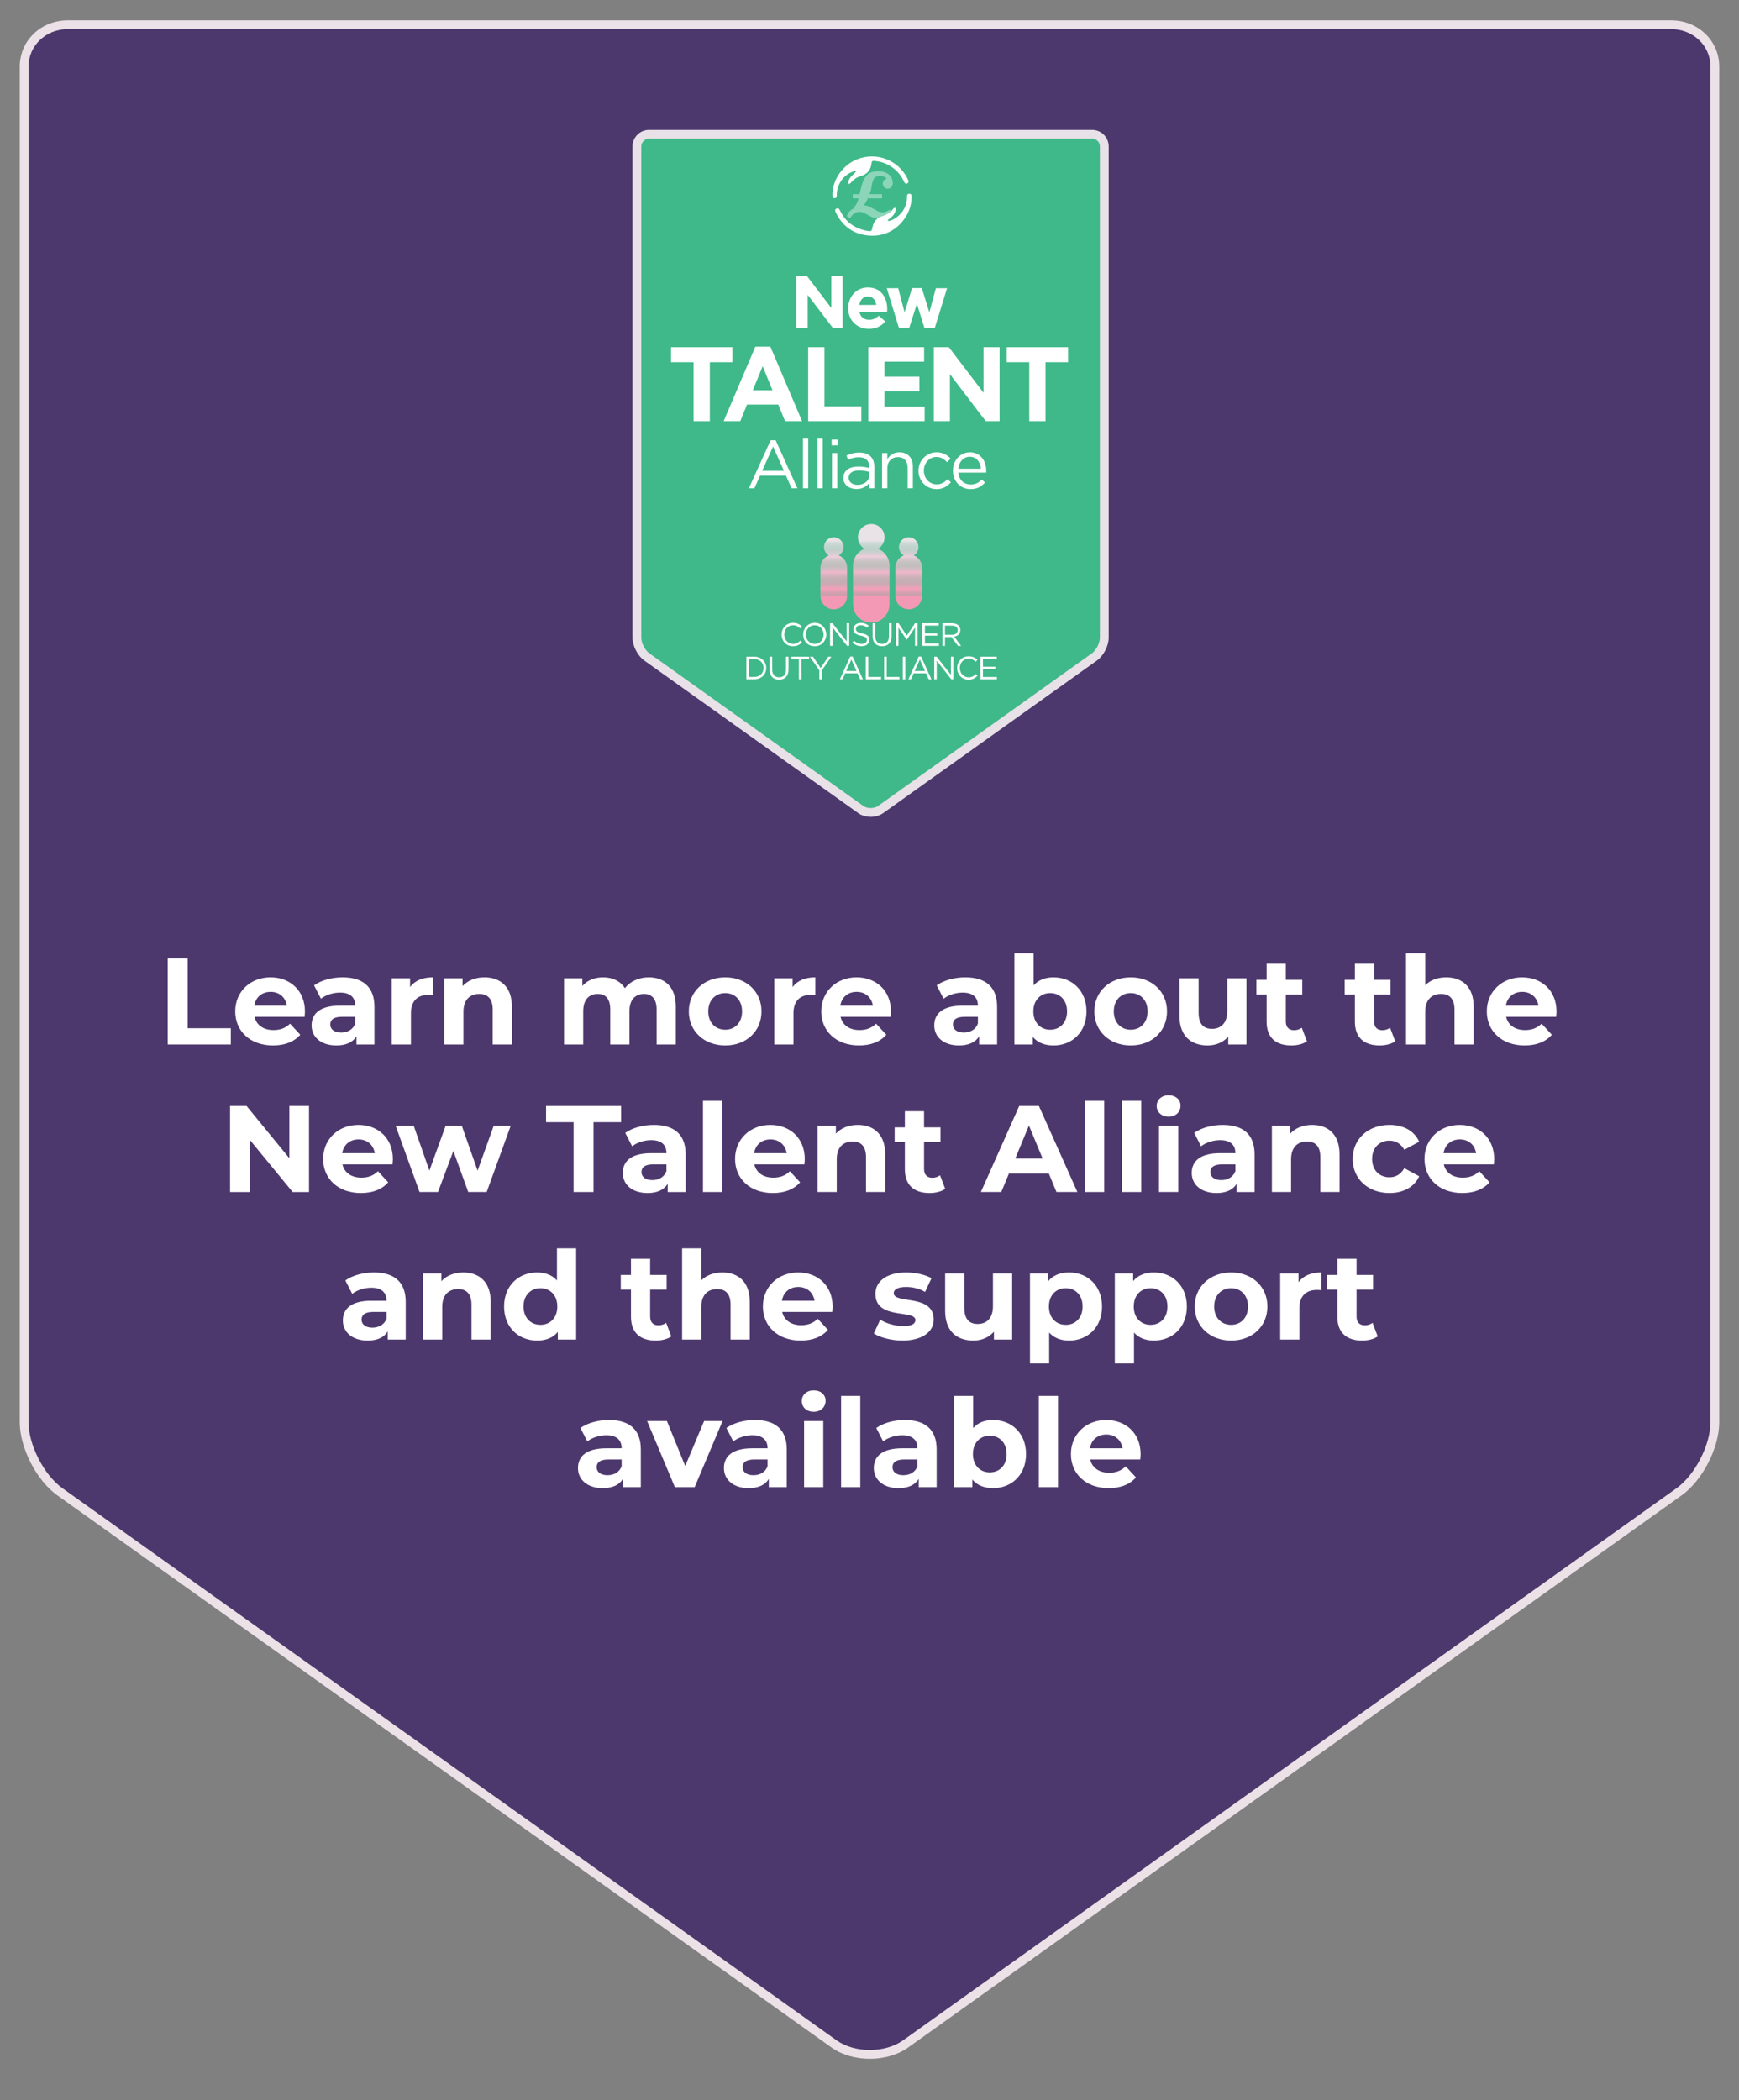 <?xml version="1.0" encoding="UTF-8"?>
<svg id="Layer_1" xmlns="http://www.w3.org/2000/svg" xmlns:xlink="http://www.w3.org/1999/xlink" version="1.1" viewBox="0 0 396 478.252">
  <rect x="0" y="0" width="396" height="478.252" fill="#808080" stroke="none"/>
  <!-- Generator: Adobe Illustrator 29.4.0, SVG Export Plug-In . SVG Version: 2.1.0 Build 152)  -->
  <defs>
    <clipPath id="clippath">
      <path d="M199.939,124.964c.892-.528,1.492-1.5,1.492-2.611,0-1.674-1.357-3.03-3.03-3.03s-3.03,1.356-3.03,3.03c0,1.112.599,2.083,1.492,2.611-1.525.611-2.603,2.102-2.603,3.846v8.837c0,2.287,1.854,4.142,4.142,4.142s4.141-1.854,4.141-4.142v-8.837c0-1.743-1.077-3.235-2.602-3.846h-.002Z" fill="none"/>
    </clipPath>
    <clipPath id="clippath-1">
      <path d="M190.989,126.472c.652-.385,1.089-1.094,1.089-1.906,0-1.222-.991-2.213-2.213-2.213s-2.212.991-2.212,2.213c0,.812.437,1.521,1.088,1.906-1.113.446-1.9,1.535-1.9,2.808v6.453c0,1.67,1.354,3.025,3.024,3.025s3.024-1.355,3.024-3.025v-6.453c0-1.273-.787-2.362-1.901-2.808h0Z" fill="none"/>
    </clipPath>
    <clipPath id="clippath-2">
      <path d="M208.06,126.472c.653-.385,1.089-1.094,1.089-1.906,0-1.222-.991-2.213-2.213-2.213s-2.213.991-2.213,2.213c0,.812.437,1.521,1.089,1.906-1.114.446-1.9,1.535-1.9,2.808v6.453c0,1.67,1.355,3.025,3.025,3.025s3.024-1.355,3.024-3.025v-6.453c0-1.273-.787-2.362-1.901-2.808h0Z" fill="none"/>
    </clipPath>
  </defs>
  <g>
    <path d="M390.5,323.89c0,5.5-3.66,12.614-8.137,15.811l-176.147,125.742c-4.477,3.195-11.802,3.196-16.28.003L13.623,339.696c-4.479-3.193-8.123-10.306-8.123-15.806V15.176c0-5.5,4.463-9.55,9.963-9.55h365.041c5.5,0,9.996,4.05,9.996,9.55v308.714h0Z" fill="#4d386d"/>
    <path d="M198.074,468.831c-3.158,0-6.314-.857-8.718-2.571L13.042,340.511c-4.71-3.358-8.542-10.814-8.542-16.621V15.176c0-5.916,4.815-10.55,10.963-10.55h365.041c6.166,0,10.996,4.634,10.996,10.55v308.714c0,5.798-3.838,13.256-8.556,16.625l-176.147,125.741c-2.404,1.717-5.564,2.575-8.723,2.575ZM15.463,6.626c-5.026,0-8.963,3.755-8.963,8.55v308.714c0,5.149,3.528,12.016,7.704,14.992l176.313,125.749c4.098,2.923,11.021,2.921,15.118-.002l176.147-125.741c4.184-2.988,7.718-9.856,7.718-14.998V15.176c0-4.794-3.951-8.55-8.996-8.55,0,0-365.041,0-365.041,0Z" fill="#ebe1e7"/>
  </g>
  <path d="M223.667,79.51h-13.333c-1.381,0-2.5-1.119-2.5-2.5s1.119-2.5,2.5-2.5h13.333c1.381,0,2.5,1.119,2.5,2.5s-1.119,2.5-2.5,2.5h0Z" fill="#4d386d"/>
  <path d="M223.667,88.843h-13.333c-1.381,0-2.5-1.119-2.5-2.5s1.119-2.5,2.5-2.5h13.333c1.381,0,2.5,1.119,2.5,2.5s-1.119,2.5-2.5,2.5h0Z" fill="#4d386d"/>
  <path d="M223.667,97.51h-13.333c-1.381,0-2.5-1.119-2.5-2.5s1.119-2.5,2.5-2.5h13.333c1.381,0,2.5,1.119,2.5,2.5s-1.119,2.5-2.5,2.5h0Z" fill="#4d386d"/>
  <g>
    <path d="M38.195,218.25h4.536v15.904h9.828v3.696h-14.364v-19.6Z" fill="#fff"/>
    <path d="M69.359,231.55h-11.396c.42,1.876,2.016,3.024,4.312,3.024,1.596,0,2.744-.476,3.78-1.456l2.324,2.52c-1.4,1.596-3.5,2.436-6.216,2.436-5.208,0-8.596-3.276-8.596-7.756,0-4.508,3.444-7.756,8.036-7.756,4.424,0,7.84,2.968,7.84,7.812,0,.336-.056.812-.084,1.176h0ZM57.907,229.002h7.42c-.308-1.904-1.736-3.136-3.696-3.136-1.988,0-3.416,1.204-3.724,3.136Z" fill="#fff"/>
    <path d="M85.263,229.254v8.596h-4.088v-1.876c-.812,1.372-2.38,2.1-4.592,2.1-3.528,0-5.628-1.96-5.628-4.564,0-2.66,1.876-4.508,6.468-4.508h3.472c0-1.876-1.12-2.968-3.472-2.968-1.596,0-3.248.532-4.34,1.4l-1.568-3.052c1.652-1.176,4.088-1.82,6.496-1.82,4.592,0,7.252,2.128,7.252,6.692h0ZM80.895,233.091v-1.54h-2.996c-2.044,0-2.688.756-2.688,1.764,0,1.092.924,1.82,2.464,1.82,1.456,0,2.716-.672,3.22-2.044h0Z" fill="#fff"/>
    <path d="M98.563,222.562v4.032c-.364-.028-.644-.056-.98-.056-2.408,0-4.004,1.316-4.004,4.2v7.112h-4.368v-15.064h4.172v1.988c1.064-1.456,2.856-2.212,5.18-2.212Z" fill="#fff"/>
    <path d="M116.566,229.226v8.624h-4.368v-7.952c0-2.436-1.12-3.556-3.052-3.556-2.1,0-3.612,1.288-3.612,4.06v7.448h-4.368v-15.064h4.172v1.764c1.176-1.288,2.94-1.988,4.984-1.988,3.556,0,6.244,2.072,6.244,6.664Z" fill="#fff"/>
    <path d="M153.89,229.226v8.624h-4.368v-7.952c0-2.436-1.092-3.556-2.856-3.556-1.96,0-3.332,1.26-3.332,3.948v7.56h-4.368v-7.952c0-2.436-1.036-3.556-2.856-3.556-1.932,0-3.304,1.26-3.304,3.948v7.56h-4.368v-15.064h4.172v1.736c1.12-1.288,2.8-1.96,4.732-1.96,2.1,0,3.892.812,4.956,2.464,1.204-1.54,3.164-2.464,5.432-2.464,3.584,0,6.16,2.072,6.16,6.664h0Z" fill="#fff"/>
    <path d="M156.858,230.319c0-4.536,3.5-7.756,8.288-7.756s8.26,3.22,8.26,7.756-3.472,7.756-8.26,7.756-8.288-3.22-8.288-7.756ZM168.982,230.319c0-2.604-1.652-4.172-3.836-4.172s-3.864,1.568-3.864,4.172,1.68,4.172,3.864,4.172,3.836-1.568,3.836-4.172Z" fill="#fff"/>
    <path d="M185.67,222.562v4.032c-.364-.028-.644-.056-.98-.056-2.408,0-4.004,1.316-4.004,4.2v7.112h-4.368v-15.064h4.172v1.988c1.064-1.456,2.856-2.212,5.18-2.212Z" fill="#fff"/>
    <path d="M202.807,231.55h-11.396c.42,1.876,2.016,3.024,4.312,3.024,1.596,0,2.744-.476,3.78-1.456l2.324,2.52c-1.399,1.596-3.5,2.436-6.216,2.436-5.208,0-8.596-3.276-8.596-7.756,0-4.508,3.444-7.756,8.036-7.756,4.424,0,7.84,2.968,7.84,7.812,0,.336-.057.812-.084,1.176h0ZM191.354,229.002h7.42c-.308-1.904-1.736-3.136-3.696-3.136-1.988,0-3.416,1.204-3.724,3.136Z" fill="#fff"/>
    <path d="M227.054,229.254v8.596h-4.088v-1.876c-.812,1.372-2.38,2.1-4.592,2.1-3.527,0-5.628-1.96-5.628-4.564,0-2.66,1.876-4.508,6.468-4.508h3.473c0-1.876-1.12-2.968-3.473-2.968-1.596,0-3.248.532-4.34,1.4l-1.567-3.052c1.651-1.176,4.088-1.82,6.495-1.82,4.593,0,7.252,2.128,7.252,6.692h0ZM222.687,233.091v-1.54h-2.996c-2.044,0-2.688.756-2.688,1.764,0,1.092.924,1.82,2.464,1.82,1.456,0,2.717-.672,3.221-2.044h0Z" fill="#fff"/>
    <path d="M247.41,230.319c0,4.732-3.276,7.756-7.504,7.756-2.017,0-3.641-.644-4.732-1.96v1.736h-4.172v-20.776h4.368v7.308c1.12-1.232,2.66-1.82,4.536-1.82,4.228,0,7.504,3.024,7.504,7.756h0ZM242.986,230.319c0-2.604-1.652-4.172-3.836-4.172s-3.836,1.568-3.836,4.172,1.651,4.172,3.836,4.172,3.836-1.568,3.836-4.172Z" fill="#fff"/>
    <path d="M249.202,230.319c0-4.536,3.5-7.756,8.288-7.756s8.26,3.22,8.26,7.756-3.472,7.756-8.26,7.756-8.288-3.22-8.288-7.756ZM261.326,230.319c0-2.604-1.652-4.172-3.836-4.172s-3.864,1.568-3.864,4.172,1.68,4.172,3.864,4.172,3.836-1.568,3.836-4.172Z" fill="#fff"/>
    <path d="M283.838,222.786v15.064h-4.145v-1.792c-1.147,1.316-2.828,2.016-4.676,2.016-3.78,0-6.439-2.128-6.439-6.776v-8.512h4.367v7.868c0,2.52,1.12,3.64,3.053,3.64,2.016,0,3.472-1.288,3.472-4.06v-7.448h4.368,0Z" fill="#fff"/>
    <path d="M297.613,237.122c-.896.644-2.212.952-3.556.952-3.556,0-5.628-1.82-5.628-5.404v-6.188h-2.324v-3.36h2.324v-3.668h4.368v3.668h3.752v3.36h-3.752v6.132c0,1.288.7,1.988,1.876,1.988.644,0,1.288-.196,1.764-.56l1.176,3.08h0Z" fill="#fff"/>
    <path d="M317.717,237.122c-.896.644-2.212.952-3.556.952-3.556,0-5.628-1.82-5.628-5.404v-6.188h-2.324v-3.36h2.324v-3.668h4.368v3.668h3.752v3.36h-3.752v6.132c0,1.288.7,1.988,1.876,1.988.644,0,1.288-.196,1.764-.56l1.176,3.08h0Z" fill="#fff"/>
    <path d="M335.581,229.226v8.624h-4.368v-7.952c0-2.436-1.12-3.556-3.052-3.556-2.101,0-3.612,1.288-3.612,4.06v7.448h-4.368v-20.776h4.368v7.28c1.176-1.176,2.855-1.792,4.788-1.792,3.556,0,6.244,2.072,6.244,6.664h0Z" fill="#fff"/>
    <path d="M354.368,231.55h-11.396c.42,1.876,2.016,3.024,4.312,3.024,1.597,0,2.744-.476,3.78-1.456l2.324,2.52c-1.4,1.596-3.5,2.436-6.216,2.436-5.208,0-8.597-3.276-8.597-7.756,0-4.508,3.444-7.756,8.036-7.756,4.424,0,7.84,2.968,7.84,7.812,0,.336-.056.812-.084,1.176h.001ZM342.916,229.002h7.42c-.308-1.904-1.735-3.136-3.695-3.136-1.988,0-3.416,1.204-3.725,3.136Z" fill="#fff"/>
    <path d="M70.367,251.85v19.601h-3.724l-9.771-11.9v11.9h-4.48v-19.601h3.752l9.744,11.9v-11.9h4.48-.001Z" fill="#fff"/>
    <path d="M89.379,265.151h-11.396c.42,1.876,2.016,3.023,4.312,3.023,1.596,0,2.744-.476,3.78-1.456l2.324,2.521c-1.4,1.596-3.5,2.436-6.216,2.436-5.208,0-8.596-3.275-8.596-7.756,0-4.508,3.444-7.756,8.036-7.756,4.424,0,7.84,2.968,7.84,7.812,0,.336-.056.812-.084,1.177h0ZM77.927,262.602h7.42c-.308-1.903-1.736-3.136-3.696-3.136-1.988,0-3.416,1.204-3.724,3.136Z" fill="#fff"/>
    <path d="M116.288,256.386l-5.46,15.064h-4.2l-3.388-9.353-3.5,9.353h-4.2l-5.432-15.064h4.116l3.556,10.192,3.696-10.192h3.696l3.584,10.192,3.668-10.192h3.864Z" fill="#fff"/>
    <path d="M130.623,255.546h-6.272v-3.696h17.08v3.696h-6.272v15.904h-4.536v-15.904Z" fill="#fff"/>
    <path d="M156.131,262.854v8.597h-4.088v-1.876c-.812,1.372-2.38,2.1-4.592,2.1-3.528,0-5.628-1.96-5.628-4.563,0-2.66,1.876-4.509,6.468-4.509h3.472c0-1.876-1.12-2.968-3.472-2.968-1.596,0-3.248.532-4.34,1.4l-1.568-3.052c1.652-1.177,4.088-1.82,6.496-1.82,4.592,0,7.252,2.128,7.252,6.691h0ZM151.763,266.691v-1.54h-2.996c-2.044,0-2.688.756-2.688,1.764,0,1.092.924,1.82,2.464,1.82,1.456,0,2.716-.673,3.22-2.044Z" fill="#fff"/>
    <path d="M160.079,250.674h4.368v20.776h-4.368v-20.776h0Z" fill="#fff"/>
    <path d="M183.179,265.151h-11.396c.42,1.876,2.016,3.023,4.312,3.023,1.596,0,2.744-.476,3.78-1.456l2.324,2.521c-1.4,1.596-3.5,2.436-6.216,2.436-5.208,0-8.596-3.275-8.596-7.756,0-4.508,3.444-7.756,8.036-7.756,4.424,0,7.84,2.968,7.84,7.812,0,.336-.056.812-.084,1.177h0ZM171.727,262.602h7.42c-.308-1.903-1.736-3.136-3.696-3.136-1.988,0-3.416,1.204-3.724,3.136Z" fill="#fff"/>
    <path d="M201.575,262.826v8.624h-4.369v-7.952c0-2.437-1.12-3.556-3.052-3.556-2.1,0-3.612,1.288-3.612,4.06v7.448h-4.368v-15.064h4.172v1.765c1.176-1.288,2.94-1.988,4.984-1.988,3.556,0,6.245,2.072,6.245,6.664h0Z" fill="#fff"/>
    <path d="M215.238,270.722c-.896.645-2.212.952-3.556.952-3.556,0-5.628-1.82-5.628-5.404v-6.188h-2.324v-3.36h2.324v-3.668h4.368v3.668h3.752v3.36h-3.752v6.132c0,1.288.7,1.988,1.876,1.988.644,0,1.288-.196,1.764-.561l1.176,3.08h0Z" fill="#fff"/>
    <path d="M238.843,267.25h-9.101l-1.735,4.2h-4.648l8.736-19.601h4.479l8.765,19.601h-4.761l-1.735-4.2ZM237.414,263.806l-3.107-7.504-3.108,7.504h6.216-.001Z" fill="#fff"/>
    <path d="M247.074,250.674h4.368v20.776h-4.368v-20.776h0Z" fill="#fff"/>
    <path d="M255.502,250.674h4.368v20.776h-4.368v-20.776h0Z" fill="#fff"/>
    <path d="M263.397,251.85c0-1.371,1.093-2.436,2.717-2.436s2.716,1.008,2.716,2.352c0,1.456-1.092,2.521-2.716,2.521s-2.717-1.064-2.717-2.437ZM263.93,256.386h4.368v15.064h-4.368v-15.064Z" fill="#fff"/>
    <path d="M285.686,262.854v8.597h-4.088v-1.876c-.812,1.372-2.38,2.1-4.592,2.1-3.528,0-5.628-1.96-5.628-4.563,0-2.66,1.876-4.509,6.468-4.509h3.472c0-1.876-1.12-2.968-3.472-2.968-1.596,0-3.248.532-4.34,1.4l-1.568-3.052c1.652-1.177,4.088-1.82,6.496-1.82,4.592,0,7.252,2.128,7.252,6.691ZM281.317,266.691v-1.54h-2.996c-2.044,0-2.688.756-2.688,1.764,0,1.092.924,1.82,2.464,1.82,1.456,0,2.716-.673,3.22-2.044Z" fill="#fff"/>
    <path d="M305.033,262.826v8.624h-4.368v-7.952c0-2.437-1.12-3.556-3.052-3.556-2.1,0-3.612,1.288-3.612,4.06v7.448h-4.367v-15.064h4.172v1.765c1.176-1.288,2.939-1.988,4.983-1.988,3.557,0,6.244,2.072,6.244,6.664h0Z" fill="#fff"/>
    <path d="M308.029,263.918c0-4.536,3.5-7.756,8.399-7.756,3.164,0,5.656,1.372,6.748,3.836l-3.388,1.82c-.812-1.429-2.016-2.072-3.388-2.072-2.212,0-3.948,1.54-3.948,4.172s1.736,4.172,3.948,4.172c1.372,0,2.575-.616,3.388-2.072l3.388,1.849c-1.092,2.408-3.584,3.808-6.748,3.808-4.899,0-8.399-3.22-8.399-7.756h0Z" fill="#fff"/>
    <path d="M340.173,265.151h-11.396c.42,1.876,2.016,3.023,4.312,3.023,1.597,0,2.744-.476,3.78-1.456l2.324,2.521c-1.4,1.596-3.5,2.436-6.216,2.436-5.208,0-8.597-3.275-8.597-7.756,0-4.508,3.444-7.756,8.036-7.756,4.424,0,7.84,2.968,7.84,7.812,0,.336-.056.812-.084,1.177h.001ZM328.721,262.602h7.42c-.308-1.903-1.735-3.136-3.695-3.136-1.988,0-3.416,1.204-3.725,3.136Z" fill="#fff"/>
    <path d="M92.389,296.454v8.596h-4.088v-1.876c-.812,1.372-2.38,2.101-4.592,2.101-3.528,0-5.628-1.96-5.628-4.564,0-2.66,1.876-4.508,6.468-4.508h3.472c0-1.876-1.12-2.968-3.472-2.968-1.596,0-3.248.531-4.34,1.399l-1.568-3.052c1.652-1.176,4.088-1.82,6.496-1.82,4.592,0,7.252,2.128,7.252,6.692ZM88.021,300.29v-1.54h-2.996c-2.044,0-2.688.756-2.688,1.764,0,1.093.924,1.82,2.464,1.82,1.456,0,2.716-.672,3.22-2.044Z" fill="#fff"/>
    <path d="M111.737,296.426v8.624h-4.368v-7.952c0-2.436-1.12-3.556-3.052-3.556-2.1,0-3.612,1.288-3.612,4.061v7.447h-4.368v-15.063h4.172v1.764c1.176-1.288,2.94-1.988,4.984-1.988,3.556,0,6.244,2.072,6.244,6.664h0Z" fill="#fff"/>
    <path d="M131.197,284.275v20.775h-4.172v-1.735c-1.092,1.315-2.688,1.96-4.704,1.96-4.256,0-7.532-3.024-7.532-7.756s3.276-7.757,7.532-7.757c1.848,0,3.416.589,4.508,1.82v-7.308h4.368ZM126.913,297.519c0-2.604-1.68-4.173-3.836-4.173-2.184,0-3.864,1.568-3.864,4.173s1.68,4.172,3.864,4.172c2.156,0,3.836-1.568,3.836-4.172Z" fill="#fff"/>
    <path d="M152.868,304.322c-.896.644-2.212.952-3.556.952-3.556,0-5.628-1.82-5.628-5.404v-6.188h-2.324v-3.359h2.324v-3.668h4.368v3.668h3.752v3.359h-3.752v6.133c0,1.288.7,1.987,1.876,1.987.644,0,1.288-.195,1.764-.56l1.176,3.08Z" fill="#fff"/>
    <path d="M170.732,296.426v8.624h-4.368v-7.952c0-2.436-1.12-3.556-3.052-3.556-2.1,0-3.612,1.288-3.612,4.061v7.447h-4.368v-20.775h4.368v7.279c1.176-1.176,2.856-1.792,4.788-1.792,3.556,0,6.244,2.072,6.244,6.664Z" fill="#fff"/>
    <path d="M189.52,298.75h-11.396c.42,1.876,2.016,3.024,4.312,3.024,1.596,0,2.744-.477,3.78-1.456l2.324,2.52c-1.4,1.596-3.5,2.437-6.216,2.437-5.208,0-8.596-3.276-8.596-7.756,0-4.509,3.444-7.757,8.036-7.757,4.424,0,7.84,2.969,7.84,7.812,0,.336-.056.812-.084,1.176ZM178.067,296.202h7.42c-.308-1.904-1.736-3.136-3.696-3.136-1.988,0-3.416,1.204-3.724,3.136Z" fill="#fff"/>
    <path d="M198.983,303.651l1.456-3.137c1.344.868,3.388,1.456,5.236,1.456,2.016,0,2.771-.531,2.771-1.372,0-2.464-9.1.057-9.1-5.964,0-2.855,2.576-4.872,6.972-4.872,2.072,0,4.368.477,5.796,1.316l-1.456,3.108c-1.483-.841-2.968-1.12-4.34-1.12-1.96,0-2.8.615-2.8,1.399,0,2.576,9.1.084,9.1,6.021,0,2.8-2.604,4.788-7.111,4.788-2.548,0-5.124-.7-6.524-1.624h0Z" fill="#fff"/>
    <path d="M230.483,289.987v15.063h-4.145v-1.792c-1.147,1.316-2.828,2.017-4.676,2.017-3.78,0-6.439-2.128-6.439-6.776v-8.512h4.367v7.868c0,2.52,1.12,3.64,3.053,3.64,2.016,0,3.472-1.288,3.472-4.061v-7.447h4.368Z" fill="#fff"/>
    <path d="M250.951,297.519c0,4.731-3.276,7.756-7.504,7.756-1.876,0-3.416-.588-4.536-1.82v7.028h-4.368v-20.496h4.172v1.735c1.092-1.315,2.716-1.96,4.732-1.96,4.228,0,7.504,3.024,7.504,7.757ZM246.527,297.519c0-2.604-1.652-4.173-3.836-4.173s-3.836,1.568-3.836,4.173,1.651,4.172,3.836,4.172,3.836-1.568,3.836-4.172Z" fill="#fff"/>
    <path d="M270.271,297.519c0,4.731-3.275,7.756-7.504,7.756-1.876,0-3.416-.588-4.536-1.82v7.028h-4.367v-20.496h4.172v1.735c1.092-1.315,2.716-1.96,4.731-1.96,4.229,0,7.504,3.024,7.504,7.757h0ZM265.847,297.519c0-2.604-1.651-4.173-3.836-4.173s-3.836,1.568-3.836,4.173,1.652,4.172,3.836,4.172,3.836-1.568,3.836-4.172Z" fill="#fff"/>
    <path d="M272.062,297.519c0-4.536,3.5-7.757,8.288-7.757s8.26,3.221,8.26,7.757-3.472,7.756-8.26,7.756-8.288-3.221-8.288-7.756ZM284.187,297.519c0-2.604-1.651-4.173-3.836-4.173s-3.864,1.568-3.864,4.173,1.681,4.172,3.864,4.172,3.836-1.568,3.836-4.172Z" fill="#fff"/>
    <path d="M300.875,289.762v4.032c-.364-.028-.645-.056-.98-.056-2.408,0-4.004,1.315-4.004,4.2v7.111h-4.368v-15.063h4.172v1.987c1.064-1.455,2.856-2.212,5.181-2.212h0Z" fill="#fff"/>
    <path d="M313.727,304.322c-.896.644-2.212.952-3.557.952-3.556,0-5.628-1.82-5.628-5.404v-6.188h-2.323v-3.359h2.323v-3.668h4.368v3.668h3.752v3.359h-3.752v6.133c0,1.288.7,1.987,1.876,1.987.645,0,1.288-.195,1.765-.56l1.176,3.08h0Z" fill="#fff"/>
    <path d="M145.924,330.054v8.597h-4.088v-1.876c-.812,1.372-2.38,2.1-4.592,2.1-3.528,0-5.628-1.96-5.628-4.563,0-2.66,1.876-4.509,6.468-4.509h3.472c0-1.876-1.12-2.968-3.472-2.968-1.596,0-3.248.532-4.34,1.4l-1.568-3.052c1.652-1.177,4.088-1.82,6.496-1.82,4.592,0,7.252,2.128,7.252,6.691h0ZM141.557,333.891v-1.54h-2.996c-2.044,0-2.688.756-2.688,1.764,0,1.092.924,1.82,2.464,1.82,1.456,0,2.716-.673,3.22-2.044Z" fill="#fff"/>
    <path d="M164.544,323.586l-6.356,15.064h-4.508l-6.328-15.064h4.508l4.172,10.248,4.312-10.248h4.2Z" fill="#fff"/>
    <path d="M179.16,330.054v8.597h-4.088v-1.876c-.812,1.372-2.38,2.1-4.592,2.1-3.528,0-5.628-1.96-5.628-4.563,0-2.66,1.876-4.509,6.468-4.509h3.472c0-1.876-1.12-2.968-3.472-2.968-1.596,0-3.248.532-4.34,1.4l-1.568-3.052c1.652-1.177,4.088-1.82,6.496-1.82,4.592,0,7.252,2.128,7.252,6.691h0ZM174.792,333.891v-1.54h-2.996c-2.044,0-2.688.756-2.688,1.764,0,1.092.924,1.82,2.464,1.82,1.456,0,2.716-.673,3.22-2.044Z" fill="#fff"/>
    <path d="M182.576,319.05c0-1.371,1.092-2.436,2.716-2.436s2.716,1.008,2.716,2.352c0,1.456-1.092,2.521-2.716,2.521s-2.716-1.064-2.716-2.437h0ZM183.108,323.586h4.368v15.064h-4.368v-15.064Z" fill="#fff"/>
    <path d="M191.536,317.874h4.368v20.776h-4.368v-20.776Z" fill="#fff"/>
    <path d="M213.292,330.054v8.597h-4.088v-1.876c-.812,1.372-2.38,2.1-4.592,2.1-3.528,0-5.628-1.96-5.628-4.563,0-2.66,1.876-4.509,6.468-4.509h3.472c0-1.876-1.12-2.968-3.472-2.968-1.596,0-3.248.532-4.34,1.4l-1.568-3.052c1.652-1.177,4.088-1.82,6.496-1.82,4.592,0,7.252,2.128,7.252,6.691h0ZM208.924,333.891v-1.54h-2.996c-2.044,0-2.688.756-2.688,1.764,0,1.092.924,1.82,2.464,1.82,1.456,0,2.716-.673,3.22-2.044Z" fill="#fff"/>
    <path d="M233.647,331.118c0,4.732-3.275,7.756-7.504,7.756-2.016,0-3.64-.644-4.731-1.96v1.736h-4.172v-20.776h4.367v7.309c1.12-1.232,2.66-1.82,4.536-1.82,4.229,0,7.504,3.023,7.504,7.756h0ZM229.224,331.118c0-2.604-1.651-4.172-3.836-4.172s-3.836,1.568-3.836,4.172,1.652,4.172,3.836,4.172,3.836-1.568,3.836-4.172Z" fill="#fff"/>
    <path d="M236.56,317.874h4.368v20.776h-4.368v-20.776Z" fill="#fff"/>
    <path d="M259.659,332.351h-11.396c.42,1.876,2.016,3.023,4.312,3.023,1.597,0,2.744-.476,3.78-1.456l2.324,2.521c-1.4,1.596-3.5,2.436-6.216,2.436-5.208,0-8.597-3.275-8.597-7.756,0-4.508,3.444-7.756,8.036-7.756,4.424,0,7.84,2.968,7.84,7.812,0,.336-.056.812-.084,1.177h.001ZM248.207,329.802h7.42c-.308-1.903-1.735-3.136-3.695-3.136-1.988,0-3.416,1.204-3.725,3.136h0Z" fill="#fff"/>
  </g>
  <g>
    <g>
      <path d="M251.468,145.222c0,1.52-1.012,3.487-2.25,4.37l-48.692,34.759c-1.237.883-3.263.884-4.5.001l-48.743-34.761c-1.238-.883-2.251-2.849-2.251-4.369V33.349c0-1.52,1.244-2.764,2.764-2.764h100.907c1.52,0,2.764,1.244,2.764,2.764v111.873h.001Z" fill="#3fb98a"/>
      <path d="M198.275,186.015c-1.019,0-2.036-.283-2.83-.848l-48.743-34.761c-1.497-1.067-2.67-3.345-2.67-5.184V33.349c0-2.076,1.688-3.764,3.764-3.764h100.907c2.076,0,3.765,1.688,3.765,3.764v111.873c0,1.839-1.172,4.116-2.669,5.185l-48.691,34.758c-.794.567-1.813.85-2.833.85h0ZM147.796,31.585c-.973,0-1.764.792-1.764,1.764v111.873c0,1.198.855,2.86,1.831,3.556l48.743,34.761c.889.634,2.45.633,3.339-.001l48.691-34.758c.976-.696,1.831-2.358,1.831-3.557V33.349c0-.973-.792-1.764-1.765-1.764h-100.907.001Z" fill="#e8e1e7"/>
    </g>
    <g>
      <g>
        <path d="M177.987,144.518v-.015c0-1.457,1.09-2.665,2.606-2.665.935,0,1.494.331,2.009.817l-.397.427c-.434-.412-.92-.707-1.62-.707-1.141,0-1.995.927-1.995,2.112v.015c0,1.192.861,2.127,1.995,2.127.707,0,1.17-.272,1.664-.743l.383.375c-.537.545-1.126.906-2.061.906-1.487,0-2.584-1.17-2.584-2.65h0Z" fill="#fff"/>
        <path d="M182.903,144.518v-.015c0-1.421,1.067-2.665,2.635-2.665s2.62,1.229,2.62,2.65v.015c0,1.421-1.067,2.665-2.635,2.665s-2.62-1.229-2.62-2.65ZM187.555,144.518v-.015c0-1.17-.854-2.127-2.032-2.127s-2.017.942-2.017,2.112v.015c0,1.17.854,2.127,2.032,2.127s2.017-.942,2.017-2.113h0Z" fill="#fff"/>
        <path d="M189.018,141.928h.545l3.246,4.129v-4.129h.567v5.153h-.464l-3.327-4.225v4.225h-.567v-5.153Z" fill="#fff"/>
        <path d="M194.125,146.329l.361-.427c.537.486,1.053.729,1.767.729.692,0,1.148-.368,1.148-.876v-.015c0-.478-.258-.751-1.34-.979-1.185-.258-1.73-.64-1.73-1.487v-.015c0-.81.714-1.406,1.693-1.406.751,0,1.288.213,1.811.633l-.339.449c-.478-.39-.957-.559-1.487-.559-.67,0-1.097.368-1.097.832v.015c0,.486.265.758,1.399,1.001,1.148.25,1.678.67,1.678,1.457v.015c0,.883-.736,1.457-1.759,1.457-.817,0-1.487-.272-2.105-.824h0Z" fill="#fff"/>
        <path d="M198.724,144.923v-2.996h.582v2.959c0,1.112.596,1.737,1.575,1.737.95,0,1.553-.574,1.553-1.7v-2.996h.582v2.952c0,1.502-.861,2.282-2.15,2.282-1.273,0-2.142-.78-2.142-2.238h0Z" fill="#fff"/>
        <path d="M204.022,141.928h.589l1.877,2.812,1.877-2.812h.589v5.153h-.582v-4.174l-1.877,2.76h-.029l-1.877-2.753v4.166h-.567v-5.153h0Z" fill="#fff"/>
        <path d="M210.042,141.928h3.724v.53h-3.143v1.759h2.812v.53h-2.812v1.803h3.18v.53h-3.761v-5.153h0Z" fill="#fff"/>
        <path d="M214.604,141.928h2.216c.633,0,1.141.191,1.465.515.25.25.398.611.398,1.016v.015c0,.854-.589,1.354-1.399,1.502l1.583,2.105h-.714l-1.494-2.002h-1.472v2.002h-.582v-5.153h0ZM216.768,144.555c.773,0,1.325-.398,1.325-1.06v-.015c0-.633-.486-1.016-1.318-1.016h-1.59v2.09h1.583Z" fill="#fff"/>
        <path d="M169.959,149.541h1.789c1.62,0,2.738,1.112,2.738,2.562v.015c0,1.45-1.119,2.576-2.738,2.576h-1.789v-5.153ZM170.54,150.079v4.078h1.207c1.303,0,2.135-.883,2.135-2.024v-.015c0-1.141-.832-2.039-2.135-2.039h-1.207Z" fill="#fff"/>
        <path d="M175.265,152.537v-2.996h.582v2.959c0,1.112.596,1.737,1.575,1.737.95,0,1.553-.574,1.553-1.7v-2.996h.582v2.952c0,1.502-.861,2.282-2.15,2.282-1.273,0-2.142-.78-2.142-2.238h0Z" fill="#fff"/>
        <path d="M181.925,150.079h-1.73v-.537h4.049v.537h-1.73v4.615h-.589v-4.615Z" fill="#fff"/>
        <path d="M186.575,152.655l-2.142-3.114h.707l1.737,2.576,1.752-2.576h.677l-2.142,3.106v2.046h-.589v-2.039h0Z" fill="#fff"/>
        <path d="M193.61,149.504h.545l2.348,5.19h-.626l-.604-1.362h-2.805l-.611,1.362h-.596l2.348-5.19h0ZM195.046,152.802l-1.17-2.62-1.178,2.62h2.348,0Z" fill="#fff"/>
        <path d="M197.149,149.541h.582v4.615h2.9v.537h-3.482v-5.153h0Z" fill="#fff"/>
        <path d="M201.336,149.541h.582v4.615h2.9v.537h-3.482v-5.153h0Z" fill="#fff"/>
        <path d="M205.575,149.541h.582v5.153h-.582v-5.153Z" fill="#fff"/>
        <path d="M209.203,149.504h.545l2.348,5.19h-.626l-.604-1.362h-2.805l-.611,1.362h-.596l2.348-5.19h0ZM210.638,152.802l-1.17-2.62-1.178,2.62h2.348,0Z" fill="#fff"/>
        <path d="M212.742,149.541h.545l3.246,4.129v-4.129h.567v5.153h-.464l-3.327-4.225v4.225h-.567v-5.153Z" fill="#fff"/>
        <path d="M217.959,152.132v-.015c0-1.457,1.09-2.665,2.606-2.665.935,0,1.494.331,2.009.817l-.397.427c-.434-.412-.92-.707-1.62-.707-1.141,0-1.995.927-1.995,2.113v.015c0,1.192.861,2.127,1.995,2.127.707,0,1.17-.272,1.664-.743l.383.375c-.537.545-1.126.906-2.061.906-1.487,0-2.584-1.17-2.584-2.65h0Z" fill="#fff"/>
        <path d="M223.25,149.541h3.724v.53h-3.143v1.759h2.812v.53h-2.812v1.803h3.18v.53h-3.761v-5.153h0Z" fill="#fff"/>
      </g>
      <g>
        <g opacity=".4">
          <path d="M200.846,45.174h-3.227c-.135.328-.287.631-.454.909-.169.278-.344.504-.526.679.47.01.888.1,1.253.27.365.17.713.352,1.045.548.332.195.662.371.994.531.331.16.699.239,1.103.239.24,0,.514-.061.821-.185.307-.123.572-.277.792-.462l.346.74c-.721.863-1.763,1.295-3.127,1.295-.413,0-.795-.077-1.146-.231-.35-.154-.689-.326-1.015-.516s-.653-.362-.979-.517c-.327-.154-.672-.231-1.038-.231-.23,0-.454.041-.669.123-.217.083-.414.187-.591.316-.178.129-.333.28-.468.455-.134.175-.235.355-.302.539-.144-.072-.286-.144-.425-.216s-.276-.144-.411-.215c.135-.38.319-.714.555-1.002s.531-.519.886-.694c.336-.38.601-.763.793-1.148s.35-.794.475-1.225h-1.34v-.956h1.556c.173-.825.353-1.562.54-2.211.187-.65.432-1.198.735-1.647.303-.448.685-.788,1.146-1.02.461-.232,1.052-.348,1.772-.348.624,0,1.151.082,1.578.243s.773.372,1.037.632c.264.259.454.544.569.852.115.308.173.611.173.909,0,.36-.099.673-.295.94-.198.268-.478.4-.843.4-.355,0-.634-.115-.836-.347-.202-.231-.302-.496-.302-.793,0-.267.084-.514.252-.74s.386-.349.655-.37c-.154-.205-.36-.367-.619-.486-.259-.118-.553-.177-.879-.177-.547,0-.941.116-1.181.347-.24.23-.415.539-.526.925-.11.385-.204.83-.281,1.333-.077.504-.225,1.022-.446,1.557h2.853v.956h-.003Z" fill="#fff"/>
        </g>
        <path d="M206.539,44.722c.001.052,0,.104,0,.156-.021,1.643-.608,3.045-1.822,4.158-.692.634-1.47,1.131-2.407,1.305-.061-.078-.122-.155-.183-.233.199-.133.413-.249.593-.403.616-.527,1.15-1.118,1.25-1.968.018-.146-.089-.307-.137-.461-.131.069-.311.102-.385.21-.667.963-1.62,1.471-2.709,1.811-1.08.338-1.726,1.108-2.001,2.203-.095.377-.128.933-.375,1.068-.304.167-.801-.019-1.216-.055-.051-.005-.1-.026-.151-.038-2.634-.603-4.554-2.105-5.71-4.556-.17-.359-.383-.607-.797-.422-.405.181-.342.517-.187.84,1.448,3.03,3.827,4.863,7.16,5.265,3.931.474,7.313-1.384,9.164-4.874.662-1.248.948-2.593.96-4.001.003-.345-.132-.593-.495-.602-.38-.01-.56.221-.553.599v-.002Z" fill="#fff"/>
        <path d="M190.027,45.136c.38.012.535-.262.531-.626-.001-.086,0-.173.002-.26.041-2.264,1.475-4.33,3.582-5.148.216-.083.449-.122.674-.181.037.057.072.115.108.172-.227.223-.449.45-.681.668-.487.457-.925.948-1.039,1.634-.028.169.041.354.066.531.152-.085.349-.135.449-.261.623-.787,1.398-1.327,2.37-1.598,1.46-.408,2.213-1.433,2.363-2.892.051-.49.254-.565.659-.532,1.765.144,3.322.778,4.668,1.933.923.792,1.616,1.754,2.12,2.857.138.302.346.489.694.33.338-.155.371-.424.221-.738-.096-.203-.184-.411-.29-.608-2.203-4.08-6.99-5.835-11.315-4.148-3.352,1.308-5.736,4.795-5.641,8.236.01.338.101.619.461.63h-.002Z" fill="#fff"/>
      </g>
      <g>
        <g clip-path="url(#clippath)">
          <g>
            <rect x="194.259" y="119.322" width="8.283" height="3.922" fill="#e9e2e7"/>
            <rect x="194.259" y="123.244" width="8.283" height=".166" fill="#e9e2e7"/>
            <rect x="194.259" y="123.41" width="8.283" height=".166" fill="#e9e1e6"/>
            <rect x="194.259" y="123.575" width="8.283" height=".166" fill="#e9e0e6"/>
            <rect x="194.259" y="123.741" width="8.283" height=".166" fill="#e9dfe5"/>
            <rect x="194.259" y="123.906" width="8.283" height=".166" fill="#eadee4"/>
            <rect x="194.259" y="124.072" width="8.283" height=".166" fill="#eadde4"/>
            <rect x="194.259" y="124.237" width="8.283" height=".166" fill="#eadce3"/>
            <rect x="194.259" y="124.403" width="8.283" height=".166" fill="#eadbe2"/>
            <rect x="194.259" y="124.569" width="8.283" height=".166" fill="#eadae2"/>
            <rect x="194.259" y="124.734" width="8.283" height=".166" fill="#ead9e1"/>
            <rect x="194.259" y="124.9" width="8.283" height=".166" fill="#ead8e0"/>
            <rect x="194.259" y="125.065" width="8.283" height=".166" fill="#ebd7df"/>
            <rect x="194.259" y="125.231" width="8.283" height=".166" fill="#ebd6df"/>
            <rect x="194.259" y="125.396" width="8.283" height=".166" fill="#ebd5de"/>
            <rect x="194.259" y="125.562" width="8.283" height=".166" fill="#ebd4dd"/>
            <rect x="194.259" y="125.727" width="8.283" height=".166" fill="#ebd3dd"/>
            <rect x="194.259" y="125.893" width="8.283" height=".166" fill="#ebd2dc"/>
            <rect x="194.259" y="126.058" width="8.283" height=".166" fill="#ebd1db"/>
            <rect x="194.259" y="126.224" width="8.283" height=".166" fill="#ebd0db"/>
            <rect x="194.259" y="126.389" width="8.283" height=".166" fill="#eccfda"/>
            <rect x="194.259" y="126.555" width="8.283" height=".166" fill="#ecced9"/>
            <rect x="194.259" y="126.72" width="8.283" height=".166" fill="#eccdd9"/>
            <rect x="194.259" y="126.886" width="8.283" height=".166" fill="#ecccd8"/>
            <rect x="194.259" y="127.051" width="8.283" height=".166" fill="#eccbd7"/>
            <rect x="194.259" y="127.217" width="8.283" height=".166" fill="#eccad7"/>
            <rect x="194.259" y="127.382" width="8.283" height=".166" fill="#ecc9d6"/>
            <rect x="194.259" y="127.548" width="8.283" height=".166" fill="#edc8d5"/>
            <rect x="194.259" y="127.713" width="8.283" height=".166" fill="#edc7d5"/>
            <rect x="194.259" y="127.879" width="8.283" height=".166" fill="#edc6d4"/>
            <rect x="194.259" y="128.044" width="8.283" height=".166" fill="#edc5d3"/>
            <rect x="194.259" y="128.21" width="8.283" height=".166" fill="#edc4d2"/>
            <rect x="194.259" y="128.376" width="8.283" height=".166" fill="#edc3d2"/>
            <rect x="194.259" y="128.541" width="8.283" height=".166" fill="#edc2d1"/>
            <rect x="194.259" y="128.707" width="8.283" height=".166" fill="#eec1d0"/>
            <rect x="194.259" y="128.872" width="8.283" height=".166" fill="#eec0d0"/>
            <rect x="194.259" y="129.038" width="8.283" height=".166" fill="#eebfcf"/>
            <rect x="194.259" y="129.203" width="8.283" height=".166" fill="#eebece"/>
            <rect x="194.259" y="129.369" width="8.283" height=".166" fill="#eebcce"/>
            <rect x="194.259" y="129.534" width="8.283" height=".166" fill="#eebbcd"/>
            <rect x="194.259" y="129.7" width="8.283" height=".166" fill="#eebacc"/>
            <rect x="194.259" y="129.865" width="8.283" height=".166" fill="#eeb9cc"/>
            <rect x="194.259" y="130.031" width="8.283" height=".166" fill="#efb8cb"/>
            <rect x="194.259" y="130.196" width="8.283" height=".166" fill="#efb7ca"/>
            <rect x="194.259" y="130.362" width="8.283" height=".166" fill="#efb6ca"/>
            <rect x="194.259" y="130.527" width="8.283" height=".166" fill="#efb5c9"/>
            <rect x="194.259" y="130.693" width="8.283" height=".166" fill="#efb4c8"/>
            <rect x="194.259" y="130.858" width="8.283" height=".166" fill="#efb3c7"/>
            <rect x="194.259" y="131.024" width="8.283" height=".166" fill="#efb2c7"/>
            <rect x="194.259" y="131.189" width="8.283" height=".166" fill="#f0b1c6"/>
            <rect x="194.259" y="131.355" width="8.283" height=".166" fill="#f0b0c5"/>
            <rect x="194.259" y="131.52" width="8.283" height=".166" fill="#f0afc5"/>
            <rect x="194.259" y="131.686" width="8.283" height=".166" fill="#f0aec4"/>
            <rect x="194.259" y="131.852" width="8.283" height=".166" fill="#f0adc3"/>
            <rect x="194.259" y="132.017" width="8.283" height=".166" fill="#f0acc3"/>
            <rect x="194.259" y="132.183" width="8.283" height=".166" fill="#f0abc2"/>
            <rect x="194.259" y="132.348" width="8.283" height=".166" fill="#f1aac1"/>
            <rect x="194.259" y="132.514" width="8.283" height=".166" fill="#f1a9c1"/>
            <rect x="194.259" y="132.679" width="8.283" height=".166" fill="#f1a8c0"/>
            <rect x="194.259" y="132.845" width="8.283" height=".166" fill="#f1a7bf"/>
            <rect x="194.259" y="133.01" width="8.283" height=".166" fill="#f1a6bf"/>
            <rect x="194.259" y="133.176" width="8.283" height=".166" fill="#f1a5be"/>
            <rect x="194.259" y="133.341" width="8.283" height=".166" fill="#f1a4bd"/>
            <rect x="194.259" y="133.507" width="8.283" height=".166" fill="#f1a3bd"/>
            <rect x="194.259" y="133.672" width="8.283" height=".166" fill="#f2a2bc"/>
            <rect x="194.259" y="133.838" width="8.283" height=".166" fill="#f2a1bb"/>
            <rect x="194.259" y="134.003" width="8.283" height=".166" fill="#f2a0ba"/>
            <rect x="194.259" y="134.169" width="8.283" height=".166" fill="#f29fba"/>
            <rect x="194.259" y="134.334" width="8.283" height=".166" fill="#f29eb9"/>
            <rect x="194.259" y="134.5" width="8.283" height=".166" fill="#f29db8"/>
            <rect x="194.259" y="134.665" width="8.283" height=".166" fill="#f29cb8"/>
            <rect x="194.259" y="134.831" width="8.283" height=".166" fill="#f39bb7"/>
            <rect x="194.259" y="134.996" width="8.283" height=".166" fill="#f39ab6"/>
            <rect x="194.259" y="135.162" width="8.283" height=".166" fill="#f399b6"/>
            <rect x="194.259" y="135.327" width="8.283" height=".166" fill="#f398b5"/>
            <rect x="194.259" y="135.493" width="8.283" height="6.295" fill="#f398b5"/>
          </g>
        </g>
        <g clip-path="url(#clippath-1)">
          <g>
            <rect x="186.841" y="122.353" width="6.049" height=".892" fill="#e9e2e7"/>
            <rect x="186.841" y="123.244" width="6.049" height=".166" fill="#e9e2e7"/>
            <rect x="186.841" y="123.41" width="6.049" height=".166" fill="#e9e1e6"/>
            <rect x="186.841" y="123.575" width="6.049" height=".166" fill="#e9e0e6"/>
            <rect x="186.841" y="123.741" width="6.049" height=".166" fill="#e9dfe5"/>
            <rect x="186.841" y="123.906" width="6.049" height=".166" fill="#eadee4"/>
            <rect x="186.841" y="124.072" width="6.049" height=".166" fill="#eadde4"/>
            <rect x="186.841" y="124.237" width="6.049" height=".166" fill="#eadce3"/>
            <rect x="186.841" y="124.403" width="6.049" height=".166" fill="#eadbe2"/>
            <rect x="186.841" y="124.569" width="6.049" height=".166" fill="#eadae2"/>
            <rect x="186.841" y="124.734" width="6.049" height=".166" fill="#ead9e1"/>
            <rect x="186.841" y="124.9" width="6.049" height=".166" fill="#ead8e0"/>
            <rect x="186.841" y="125.065" width="6.049" height=".166" fill="#ebd7df"/>
            <rect x="186.841" y="125.231" width="6.049" height=".166" fill="#ebd6df"/>
            <rect x="186.841" y="125.396" width="6.049" height=".166" fill="#ebd5de"/>
            <rect x="186.841" y="125.562" width="6.049" height=".166" fill="#ebd4dd"/>
            <rect x="186.841" y="125.727" width="6.049" height=".166" fill="#ebd3dd"/>
            <rect x="186.841" y="125.893" width="6.049" height=".166" fill="#ebd2dc"/>
            <rect x="186.841" y="126.058" width="6.049" height=".166" fill="#ebd1db"/>
            <rect x="186.841" y="126.224" width="6.049" height=".166" fill="#ebd0db"/>
            <rect x="186.841" y="126.389" width="6.049" height=".166" fill="#eccfda"/>
            <rect x="186.841" y="126.555" width="6.049" height=".166" fill="#ecced9"/>
            <rect x="186.841" y="126.72" width="6.049" height=".166" fill="#eccdd9"/>
            <rect x="186.841" y="126.886" width="6.049" height=".166" fill="#ecccd8"/>
            <rect x="186.841" y="127.051" width="6.049" height=".166" fill="#eccbd7"/>
            <rect x="186.841" y="127.217" width="6.049" height=".166" fill="#eccad7"/>
            <rect x="186.841" y="127.382" width="6.049" height=".166" fill="#ecc9d6"/>
            <rect x="186.841" y="127.548" width="6.049" height=".166" fill="#edc8d5"/>
            <rect x="186.841" y="127.714" width="6.049" height=".166" fill="#edc7d5"/>
            <rect x="186.841" y="127.879" width="6.049" height=".166" fill="#edc6d4"/>
            <rect x="186.841" y="128.045" width="6.049" height=".166" fill="#edc5d3"/>
            <rect x="186.841" y="128.21" width="6.049" height=".166" fill="#edc4d2"/>
            <rect x="186.841" y="128.376" width="6.049" height=".166" fill="#edc3d2"/>
            <rect x="186.841" y="128.541" width="6.049" height=".166" fill="#edc2d1"/>
            <rect x="186.841" y="128.707" width="6.049" height=".166" fill="#eec1d0"/>
            <rect x="186.841" y="128.872" width="6.049" height=".166" fill="#eec0d0"/>
            <rect x="186.841" y="129.038" width="6.049" height=".166" fill="#eebfcf"/>
            <rect x="186.841" y="129.203" width="6.049" height=".166" fill="#eebece"/>
            <rect x="186.841" y="129.369" width="6.049" height=".166" fill="#eebcce"/>
            <rect x="186.841" y="129.534" width="6.049" height=".166" fill="#eebbcd"/>
            <rect x="186.841" y="129.7" width="6.049" height=".166" fill="#eebacc"/>
            <rect x="186.841" y="129.865" width="6.049" height=".166" fill="#eeb9cc"/>
            <rect x="186.841" y="130.031" width="6.049" height=".166" fill="#efb8cb"/>
            <rect x="186.841" y="130.196" width="6.049" height=".166" fill="#efb7ca"/>
            <rect x="186.841" y="130.362" width="6.049" height=".166" fill="#efb6ca"/>
            <rect x="186.841" y="130.527" width="6.049" height=".166" fill="#efb5c9"/>
            <rect x="186.841" y="130.693" width="6.049" height=".166" fill="#efb4c8"/>
            <rect x="186.841" y="130.859" width="6.049" height=".166" fill="#efb3c7"/>
            <rect x="186.841" y="131.024" width="6.049" height=".166" fill="#efb2c7"/>
            <rect x="186.841" y="131.19" width="6.049" height=".166" fill="#f0b1c6"/>
            <rect x="186.841" y="131.355" width="6.049" height=".166" fill="#f0b0c5"/>
            <rect x="186.841" y="131.521" width="6.049" height=".166" fill="#f0afc5"/>
            <rect x="186.841" y="131.686" width="6.049" height=".166" fill="#f0aec4"/>
            <rect x="186.841" y="131.852" width="6.049" height=".166" fill="#f0adc3"/>
            <rect x="186.841" y="132.017" width="6.049" height=".166" fill="#f0acc3"/>
            <rect x="186.841" y="132.183" width="6.049" height=".166" fill="#f0abc2"/>
            <rect x="186.841" y="132.348" width="6.049" height=".166" fill="#f1aac1"/>
            <rect x="186.841" y="132.514" width="6.049" height=".166" fill="#f1a9c1"/>
            <rect x="186.841" y="132.679" width="6.049" height=".166" fill="#f1a8c0"/>
            <rect x="186.841" y="132.845" width="6.049" height=".166" fill="#f1a7bf"/>
            <rect x="186.841" y="133.01" width="6.049" height=".166" fill="#f1a6bf"/>
            <rect x="186.841" y="133.176" width="6.049" height=".166" fill="#f1a5be"/>
            <rect x="186.841" y="133.341" width="6.049" height=".166" fill="#f1a4bd"/>
            <rect x="186.841" y="133.507" width="6.049" height=".166" fill="#f1a3bd"/>
            <rect x="186.841" y="133.672" width="6.049" height=".166" fill="#f2a2bc"/>
            <rect x="186.841" y="133.838" width="6.049" height=".166" fill="#f2a1bb"/>
            <rect x="186.841" y="134.004" width="6.049" height=".166" fill="#f2a0ba"/>
            <rect x="186.841" y="134.169" width="6.049" height=".166" fill="#f29fba"/>
            <rect x="186.841" y="134.335" width="6.049" height=".166" fill="#f29eb9"/>
            <rect x="186.841" y="134.5" width="6.049" height=".166" fill="#f29db8"/>
            <rect x="186.841" y="134.666" width="6.049" height=".166" fill="#f29cb8"/>
            <rect x="186.841" y="134.831" width="6.049" height=".166" fill="#f39bb7"/>
            <rect x="186.841" y="134.997" width="6.049" height=".166" fill="#f39ab6"/>
            <rect x="186.841" y="135.162" width="6.049" height=".166" fill="#f399b6"/>
            <rect x="186.841" y="135.328" width="6.049" height=".166" fill="#f398b5"/>
            <rect x="186.841" y="135.493" width="6.049" height="3.265" fill="#f398b5"/>
          </g>
        </g>
        <g clip-path="url(#clippath-2)">
          <g>
            <rect x="203.912" y="122.353" width="6.049" height=".892" fill="#e9e2e7"/>
            <rect x="203.912" y="123.244" width="6.049" height=".166" fill="#e9e2e7"/>
            <rect x="203.912" y="123.41" width="6.049" height=".166" fill="#e9e1e6"/>
            <rect x="203.912" y="123.575" width="6.049" height=".166" fill="#e9e0e6"/>
            <rect x="203.912" y="123.741" width="6.049" height=".166" fill="#e9dfe5"/>
            <rect x="203.912" y="123.906" width="6.049" height=".166" fill="#eadee4"/>
            <rect x="203.912" y="124.072" width="6.049" height=".166" fill="#eadde4"/>
            <rect x="203.912" y="124.237" width="6.049" height=".166" fill="#eadce3"/>
            <rect x="203.912" y="124.403" width="6.049" height=".166" fill="#eadbe2"/>
            <rect x="203.912" y="124.569" width="6.049" height=".166" fill="#eadae2"/>
            <rect x="203.912" y="124.734" width="6.049" height=".166" fill="#ead9e1"/>
            <rect x="203.912" y="124.9" width="6.049" height=".166" fill="#ead8e0"/>
            <rect x="203.912" y="125.065" width="6.049" height=".166" fill="#ebd7df"/>
            <rect x="203.912" y="125.231" width="6.049" height=".166" fill="#ebd6df"/>
            <rect x="203.912" y="125.396" width="6.049" height=".166" fill="#ebd5de"/>
            <rect x="203.912" y="125.562" width="6.049" height=".166" fill="#ebd4dd"/>
            <rect x="203.912" y="125.727" width="6.049" height=".166" fill="#ebd3dd"/>
            <rect x="203.912" y="125.893" width="6.049" height=".166" fill="#ebd2dc"/>
            <rect x="203.912" y="126.058" width="6.049" height=".166" fill="#ebd1db"/>
            <rect x="203.912" y="126.224" width="6.049" height=".166" fill="#ebd0db"/>
            <rect x="203.912" y="126.389" width="6.049" height=".166" fill="#eccfda"/>
            <rect x="203.912" y="126.555" width="6.049" height=".166" fill="#ecced9"/>
            <rect x="203.912" y="126.72" width="6.049" height=".166" fill="#eccdd9"/>
            <rect x="203.912" y="126.886" width="6.049" height=".166" fill="#ecccd8"/>
            <rect x="203.912" y="127.051" width="6.049" height=".166" fill="#eccbd7"/>
            <rect x="203.912" y="127.217" width="6.049" height=".166" fill="#eccad7"/>
            <rect x="203.912" y="127.382" width="6.049" height=".166" fill="#ecc9d6"/>
            <rect x="203.912" y="127.548" width="6.049" height=".166" fill="#edc8d5"/>
            <rect x="203.912" y="127.714" width="6.049" height=".166" fill="#edc7d5"/>
            <rect x="203.912" y="127.879" width="6.049" height=".166" fill="#edc6d4"/>
            <rect x="203.912" y="128.045" width="6.049" height=".166" fill="#edc5d3"/>
            <rect x="203.912" y="128.21" width="6.049" height=".166" fill="#edc4d2"/>
            <rect x="203.912" y="128.376" width="6.049" height=".166" fill="#edc3d2"/>
            <rect x="203.912" y="128.541" width="6.049" height=".166" fill="#edc2d1"/>
            <rect x="203.912" y="128.707" width="6.049" height=".166" fill="#eec1d0"/>
            <rect x="203.912" y="128.872" width="6.049" height=".166" fill="#eec0d0"/>
            <rect x="203.912" y="129.038" width="6.049" height=".166" fill="#eebfcf"/>
            <rect x="203.912" y="129.203" width="6.049" height=".166" fill="#eebece"/>
            <rect x="203.912" y="129.369" width="6.049" height=".166" fill="#eebcce"/>
            <rect x="203.912" y="129.534" width="6.049" height=".166" fill="#eebbcd"/>
            <rect x="203.912" y="129.7" width="6.049" height=".166" fill="#eebacc"/>
            <rect x="203.912" y="129.865" width="6.049" height=".166" fill="#eeb9cc"/>
            <rect x="203.912" y="130.031" width="6.049" height=".166" fill="#efb8cb"/>
            <rect x="203.912" y="130.196" width="6.049" height=".166" fill="#efb7ca"/>
            <rect x="203.912" y="130.362" width="6.049" height=".166" fill="#efb6ca"/>
            <rect x="203.912" y="130.527" width="6.049" height=".166" fill="#efb5c9"/>
            <rect x="203.912" y="130.693" width="6.049" height=".166" fill="#efb4c8"/>
            <rect x="203.912" y="130.859" width="6.049" height=".166" fill="#efb3c7"/>
            <rect x="203.912" y="131.024" width="6.049" height=".166" fill="#efb2c7"/>
            <rect x="203.912" y="131.19" width="6.049" height=".166" fill="#f0b1c6"/>
            <rect x="203.912" y="131.355" width="6.049" height=".166" fill="#f0b0c5"/>
            <rect x="203.912" y="131.521" width="6.049" height=".166" fill="#f0afc5"/>
            <rect x="203.912" y="131.686" width="6.049" height=".166" fill="#f0aec4"/>
            <rect x="203.912" y="131.852" width="6.049" height=".166" fill="#f0adc3"/>
            <rect x="203.912" y="132.017" width="6.049" height=".166" fill="#f0acc3"/>
            <rect x="203.912" y="132.183" width="6.049" height=".166" fill="#f0abc2"/>
            <rect x="203.912" y="132.348" width="6.049" height=".166" fill="#f1aac1"/>
            <rect x="203.912" y="132.514" width="6.049" height=".166" fill="#f1a9c1"/>
            <rect x="203.912" y="132.679" width="6.049" height=".166" fill="#f1a8c0"/>
            <rect x="203.912" y="132.845" width="6.049" height=".166" fill="#f1a7bf"/>
            <rect x="203.912" y="133.01" width="6.049" height=".166" fill="#f1a6bf"/>
            <rect x="203.912" y="133.176" width="6.049" height=".166" fill="#f1a5be"/>
            <rect x="203.912" y="133.341" width="6.049" height=".166" fill="#f1a4bd"/>
            <rect x="203.912" y="133.507" width="6.049" height=".166" fill="#f1a3bd"/>
            <rect x="203.912" y="133.672" width="6.049" height=".166" fill="#f2a2bc"/>
            <rect x="203.912" y="133.838" width="6.049" height=".166" fill="#f2a1bb"/>
            <rect x="203.912" y="134.004" width="6.049" height=".166" fill="#f2a0ba"/>
            <rect x="203.912" y="134.169" width="6.049" height=".166" fill="#f29fba"/>
            <rect x="203.912" y="134.335" width="6.049" height=".166" fill="#f29eb9"/>
            <rect x="203.912" y="134.5" width="6.049" height=".166" fill="#f29db8"/>
            <rect x="203.912" y="134.666" width="6.049" height=".166" fill="#f29cb8"/>
            <rect x="203.912" y="134.831" width="6.049" height=".166" fill="#f39bb7"/>
            <rect x="203.912" y="134.997" width="6.049" height=".166" fill="#f39ab6"/>
            <rect x="203.912" y="135.162" width="6.049" height=".166" fill="#f399b6"/>
            <rect x="203.912" y="135.328" width="6.049" height=".166" fill="#f398b5"/>
            <rect x="203.912" y="135.493" width="6.049" height="3.265" fill="#f398b5"/>
          </g>
        </g>
      </g>
      <g>
        <g>
          <path d="M181.368,62.862h2.398l5.539,7.278v-7.278h2.567v11.82h-2.212l-5.725-7.514v7.514h-2.566v-11.82h0Z" fill="#fff"/>
          <path d="M193.155,70.207v-.034c0-2.584,1.84-4.711,4.475-4.711,3.022,0,4.407,2.347,4.407,4.914,0,.203-.017.439-.034.675h-6.299c.253,1.165,1.064,1.773,2.212,1.773.861,0,1.486-.27,2.195-.929l1.469,1.3c-.844,1.047-2.06,1.689-3.698,1.689-2.719,0-4.728-1.908-4.728-4.677h0ZM199.538,69.447c-.152-1.148-.828-1.925-1.908-1.925-1.064,0-1.756.76-1.959,1.925h3.867Z" fill="#fff"/>
          <path d="M201.936,65.631h2.6l1.453,5.488,1.705-5.522h2.212l1.722,5.538,1.486-5.505h2.55l-2.82,9.118h-2.313l-1.739-5.555-1.773,5.555h-2.296l-2.786-9.118h-.001Z" fill="#fff"/>
          <path d="M157.934,82.483h-5.125v-3.417h13.956v3.417h-5.125v13.426h-3.705v-13.426h0Z" fill="#fff"/>
          <path d="M172.011,78.946h3.416l7.219,16.963h-3.874l-1.54-3.778h-7.122l-1.54,3.778h-3.778l7.219-16.963h0ZM175.908,88.859l-2.237-5.462-2.238,5.462h4.475Z" fill="#fff"/>
          <path d="M184.042,79.066h3.705v13.474h8.397v3.369h-12.103v-16.843h0Z" fill="#fff"/>
          <path d="M197.733,79.066h12.705v3.296h-9.023v3.417h7.94v3.296h-7.94v3.537h9.143v3.297h-12.825v-16.843h0Z" fill="#fff"/>
          <path d="M212.651,79.066h3.417l7.892,10.371v-10.371h3.658v16.843h-3.152l-8.157-10.708v10.708h-3.658v-16.843h0Z" fill="#fff"/>
          <path d="M234.38,82.483h-5.125v-3.417h13.956v3.417h-5.125v13.426h-3.705v-13.426h0Z" fill="#fff"/>
        </g>
        <g>
          <path d="M175.483,100.255h1.148l4.949,10.937h-1.319l-1.272-2.87h-5.91l-1.288,2.87h-1.257s4.949-10.937,4.949-10.937ZM178.509,107.205l-2.467-5.523-2.482,5.523h4.949,0Z" fill="#fff"/>
          <path d="M182.853,99.868h1.194v11.325h-1.194v-11.325Z" fill="#fff"/>
          <path d="M186.158,99.868h1.194v11.325h-1.194v-11.325Z" fill="#fff"/>
          <path d="M189.384,100.1h1.366v1.319h-1.366v-1.319ZM189.462,103.172h1.194v8.021h-1.194v-8.021Z" fill="#fff"/>
          <path d="M192.052,108.865v-.031c0-1.691,1.397-2.591,3.428-2.591,1.024,0,1.753.14,2.467.341v-.279c0-1.443-.884-2.188-2.389-2.188-.946,0-1.691.248-2.436.589l-.357-.977c.884-.403,1.753-.667,2.917-.667,1.132,0,2.001.295,2.59.884.543.543.822,1.319.822,2.343v4.902h-1.148v-1.21c-.559.729-1.49,1.381-2.901,1.381-1.49,0-2.995-.853-2.995-2.498h.002ZM197.963,108.245v-.776c-.59-.17-1.381-.341-2.358-.341-1.505,0-2.343.651-2.343,1.66v.031c0,1.009.931,1.598,2.017,1.598,1.474,0,2.684-.9,2.684-2.172Z" fill="#fff"/>
          <path d="M200.865,103.172h1.194v1.396c.528-.869,1.365-1.567,2.746-1.567,1.939,0,3.072,1.303,3.072,3.211v4.98h-1.194v-4.685c0-1.489-.807-2.42-2.219-2.42-1.381,0-2.404,1.008-2.404,2.513v4.592h-1.194v-8.021h-.001Z" fill="#fff"/>
          <path d="M209.15,107.221v-.031c0-2.265,1.768-4.188,4.111-4.188,1.52,0,2.466.636,3.212,1.427l-.791.838c-.636-.667-1.35-1.21-2.436-1.21-1.629,0-2.87,1.381-2.87,3.103v.031c0,1.738,1.272,3.118,2.948,3.118,1.024,0,1.815-.512,2.451-1.194l.76.714c-.807.9-1.768,1.551-3.273,1.551-2.343,0-4.111-1.908-4.111-4.158h-.001Z" fill="#fff"/>
          <path d="M217,107.205v-.031c0-2.311,1.629-4.173,3.847-4.173,2.373,0,3.739,1.892,3.739,4.235,0,.155,0,.248-.016.388h-6.36c.171,1.737,1.396,2.715,2.823,2.715,1.101,0,1.877-.45,2.529-1.132l.745.667c-.806.9-1.784,1.505-3.304,1.505-2.203,0-4.002-1.691-4.002-4.173h0ZM223.376,106.74c-.124-1.458-.961-2.73-2.56-2.73-1.397,0-2.451,1.164-2.606,2.73h5.166Z" fill="#fff"/>
        </g>
      </g>
    </g>
  </g>
</svg>